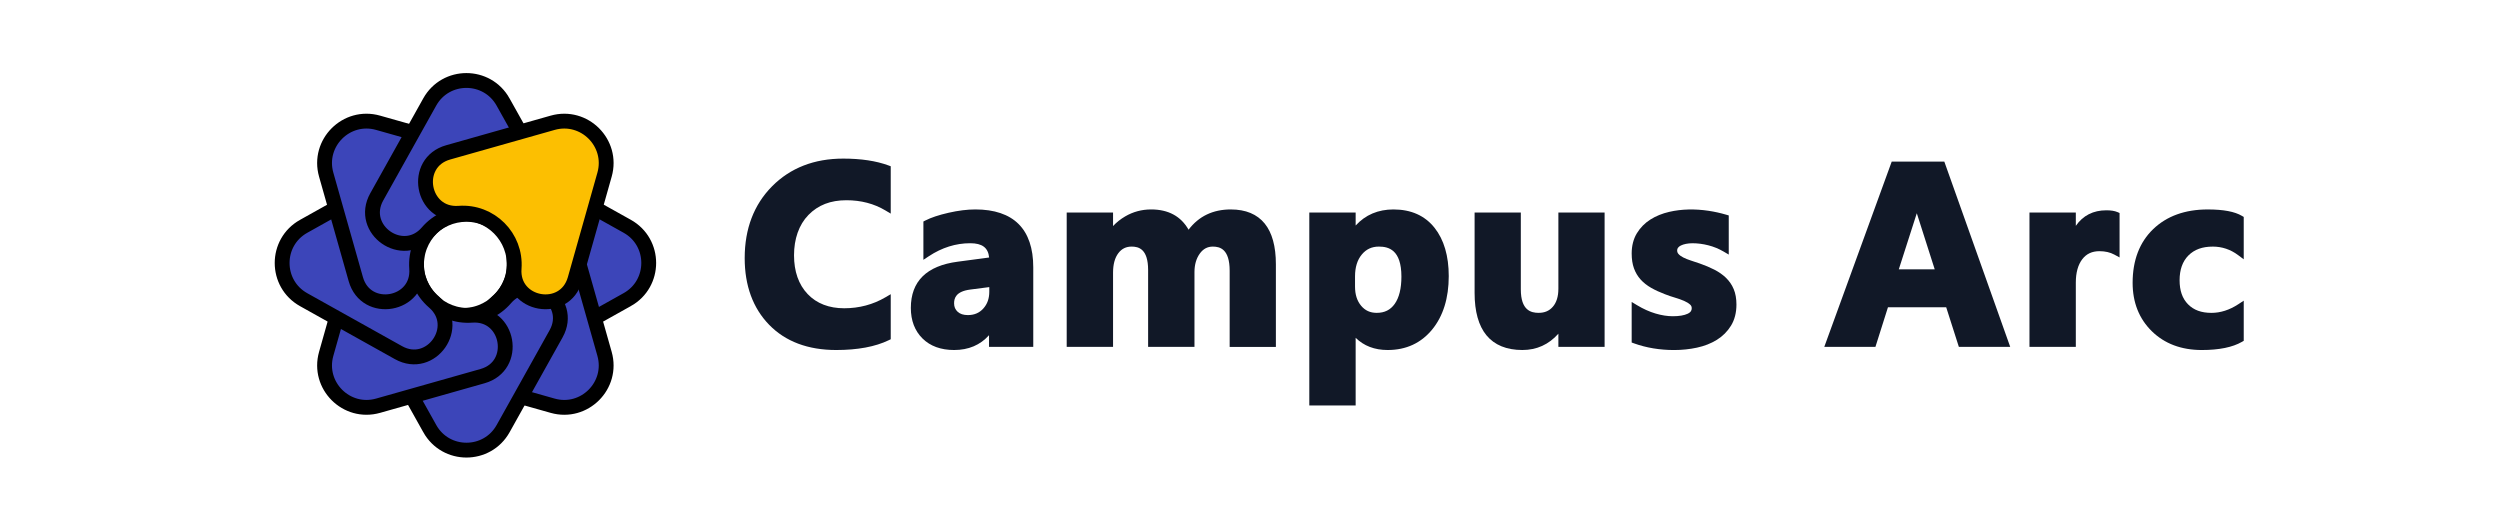 <?xml version="1.0" encoding="UTF-8"?>
<svg id="katman_1" data-name="katman 1" xmlns="http://www.w3.org/2000/svg" viewBox="0 0 2334.93 495.59">
  <defs>
    <style>
      .cls-1 {
        fill: #111827;
      }

      .cls-2 {
        fill: #3c45b9;
      }

      .cls-2, .cls-3 {
        stroke: #000;
        stroke-width: 13.85px;
      }

      .cls-3 {
        fill: #fcbf01;
      }
    </style>
  </defs>
  <g>
    <path class="cls-2" d="M585.79,279.84l-88.55,49.52c-30.54,17.08-59.61-24.49-33.09-47.32,22.28-19.18,22.27-53.68-.02-72.85-26.53-22.81,2.52-64.39,33.07-47.34l88.58,49.47c26.8,14.97,26.81,53.53.02,68.52Z"/>
    <path class="cls-2" d="M516.19,378.94l-97.63-27.6c-33.67-9.52-24.83-59.47,10.06-56.86,29.31,2.19,53.7-22.21,51.5-51.52-2.63-34.89,47.32-43.75,56.85-10.09l27.65,97.61c8.37,29.54-18.89,56.81-48.43,48.46Z"/>
    <path class="cls-2" d="M401.4,400.31l-49.52-88.55c-17.08-30.54,24.49-59.61,47.32-33.09,19.18,22.28,53.68,22.27,72.85-.02,22.81-26.53,64.39,2.52,47.34,33.07l-49.47,88.58c-14.97,26.8-53.53,26.81-68.52.02Z"/>
    <path class="cls-2" d="M304.66,330.5l27.6-97.63c9.52-33.67,59.47-24.83,56.86,10.06-2.19,29.31,22.21,53.7,51.52,51.5,34.89-2.63,43.75,47.32,10.09,56.85l-97.61,27.65c-29.54,8.37-56.81-18.89-48.46-48.43Z"/>
    <path class="cls-2" d="M283.61,211.38l88.55-49.52c30.54-17.08,59.61,24.49,33.09,47.32-22.28,19.18-22.27,53.68.02,72.85,26.53,22.81-2.52,64.39-33.07,47.34l-88.58-49.47c-26.8-14.97-26.81-53.53-.02-68.52Z"/>
    <path class="cls-2" d="M353.09,114.66l97.63,27.6c33.67,9.52,24.83,59.47-10.06,56.86-29.31-2.19-53.7,22.21-51.5,51.52,2.63,34.89-47.32,43.75-56.85,10.09l-27.65-97.61c-8.37-29.54,18.89-56.81,48.43-48.46Z"/>
    <path class="cls-2" d="M469.86,95.28l49.52,88.55c17.08,30.54-24.49,59.61-47.32,33.09-19.18-22.28-53.68-22.27-72.85.02-22.81,26.53-64.39-2.52-47.34-33.07l49.47-88.58c14.97-26.8,53.53-26.81,68.52-.02Z"/>
    <path class="cls-3" d="M564.63,163.1l-27.6,97.63c-9.52,33.67-59.47,24.83-56.86-10.06,2.19-29.31-22.21-53.7-51.52-51.5-34.89,2.63-43.75-47.32-10.09-56.85l97.61-27.65c29.54-8.37,56.81,18.89,48.46,48.43Z"/>
  </g>
  <g>
    <path class="cls-1" d="M787.52,148.13c-27.03,0-49.36,8.69-66.37,25.82-17.01,17.13-25.63,39.7-25.63,67.11,0,25.77,7.7,46.74,22.88,62.32,15.2,15.61,36.27,23.52,62.62,23.52,19.99,0,36.49-3.08,49.04-9.15l1.86-.9v-42.08l-4.97,2.91c-11.58,6.79-24.53,10.23-38.5,10.23s-25.69-4.35-34.17-13.31c-8.41-8.88-12.68-21.06-12.68-36.21s4.53-28.48,13.46-37.63c9.03-9.25,20.64-13.75,35.48-13.75,13.57,0,25.81,3.2,36.38,9.52l5,2.98v-44.23l-2.16-.8c-11.46-4.22-25.67-6.36-42.24-6.36Z"/>
    <path class="cls-1" d="M910.9,195.61c-7.48,0-15.87,1.04-24.94,3.1-9.09,2.07-16.4,4.5-21.74,7.25l-1.79.92v35.78l5.12-3.38c12.16-8.03,25.14-12.11,38.58-12.11,11.22,0,16.78,4.14,17.69,13.33l-29.26,3.9c-29.1,3.79-43.86,18.33-43.86,43.21,0,11.78,3.67,21.38,10.91,28.53,7.22,7.14,17.17,10.76,29.54,10.76,13.43,0,24.35-4.64,32.57-13.82v10.91h41.32v-74.35c0-17.74-4.6-31.33-13.68-40.39-9.08-9.06-22.69-13.65-40.47-13.65ZM923.97,268.14v4.25c0,6.48-1.85,11.66-5.64,15.83-3.71,4.08-8.42,6.06-14.39,6.06-4.13,0-7.26-1.02-9.55-3.13-2.21-2.03-3.29-4.6-3.29-7.84,0-4.68,1.56-11.11,15-12.86l17.87-2.31Z"/>
    <path class="cls-1" d="M1149.56,195.61c-16.7,0-29.95,6.36-39.47,18.93-7.15-12.57-18.88-18.93-34.95-18.93-8.68,0-16.79,2.16-24.12,6.43-4.39,2.56-8.22,5.6-11.46,9.09v-12.62h-43.29v125.48h43.29v-69.36c0-7.74,1.67-13.86,4.96-18.21,3.12-4.12,7.18-6.12,12.4-6.12,6.61,0,15.39,2.27,15.39,21.89v71.8h43.29v-69.82c0-6.99,1.7-12.85,5.05-17.44,3.16-4.32,7.11-6.42,12.08-6.42,6.76,0,15.74,2.34,15.74,22.59v71.1h43.17v-77.25c0-16.64-3.51-29.41-10.43-37.95-7.09-8.75-17.74-13.18-31.65-13.18Z"/>
    <path class="cls-1" d="M1301.5,195.61c-14.37,0-26.23,5.04-35.36,15.02v-12.12h-43.29v180.16h43.29v-63.18c7.68,7.58,17.7,11.41,29.9,11.41,17.22,0,31.22-6.46,41.62-19.21,10.24-12.55,15.43-29.3,15.43-49.8,0-18.87-4.48-34.07-13.31-45.18-9.02-11.34-21.9-17.09-38.28-17.09ZM1308.88,258.35c0,11.08-2.12,19.68-6.3,25.54-3.98,5.59-9.46,8.31-16.76,8.31-6.07,0-10.82-2.16-14.53-6.59-3.86-4.61-5.73-10.49-5.73-17.97v-9.52c0-8.53,2.14-15.41,6.37-20.46,4.14-4.95,9.33-7.35,15.87-7.35,9.05,0,21.08,2.91,21.08,28.04Z"/>
    <path class="cls-1" d="M1455.47,269.84c0,7.05-1.72,12.63-5.12,16.6-3.32,3.87-7.66,5.75-13.28,5.75-7.15,0-16.67-2.27-16.67-21.89v-71.8h-43.17v75.05c0,17.39,3.73,30.72,11.09,39.63,7.51,9.1,18.8,13.71,33.54,13.71,13.39,0,24.66-5.12,33.62-15.24v12.33h43.17v-125.48h-43.17v71.33Z"/>
    <path class="cls-1" d="M1612.01,259.45c-3.05-2.92-6.73-5.49-10.94-7.64-4.06-2.07-8.65-4-13.66-5.75-2.67-.92-5.44-1.84-8.24-2.75-2.57-.83-4.94-1.78-7.03-2.83-1.86-.93-3.37-2.02-4.48-3.26-.85-.94-1.24-2.01-1.24-3.36,0-.93.24-1.7.76-2.41.62-.85,1.48-1.55,2.64-2.12,1.36-.68,2.97-1.21,4.8-1.57,1.91-.38,3.98-.57,6.15-.57,4.8,0,9.78.65,14.8,1.93,4.98,1.27,9.71,3.21,14.07,5.75l4.96,2.9v-36.55l-2.37-.7c-5.39-1.58-10.93-2.81-16.46-3.64-12.7-1.91-25.24-1.66-36.7.98-6.57,1.51-12.5,3.92-17.63,7.16-5.25,3.32-9.51,7.65-12.67,12.87-3.2,5.3-4.83,11.66-4.83,18.89,0,5.24.71,9.87,2.11,13.77,1.42,3.95,3.51,7.48,6.23,10.5,2.67,2.96,5.99,5.59,9.88,7.8,3.73,2.13,8.09,4.13,12.9,5.95,3.03,1.19,6.21,2.28,9.46,3.23,3.03.89,5.84,1.89,8.38,2.99,2.33,1.01,4.23,2.18,5.65,3.48,1.02.93,1.47,1.97,1.47,3.36,0,1.57-.43,3.57-3.75,5.14-3.29,1.56-7.99,2.35-13.97,2.35-5,0-10.41-.85-16.07-2.53-5.71-1.69-11.52-4.31-17.29-7.79l-5.01-3.02v37.88l2.18.79c11.46,4.14,24.06,6.23,37.46,6.23,7.32,0,14.49-.75,21.3-2.22,6.95-1.5,13.2-3.95,18.57-7.27,5.49-3.4,9.95-7.86,13.27-13.27,3.37-5.5,5.07-12.15,5.07-19.78,0-5.44-.85-10.24-2.52-14.27-1.68-4.04-4.12-7.62-7.27-10.64Z"/>
    <path class="cls-1" d="M1766.82,150.91l-63,173.08h47.77l11.72-37.03h54.38l11.84,37.03h47.96l-61.56-173.08h-49.11ZM1790.15,199.46l.1-.3c.08.26.15.51.23.76l16.5,51.65h-33.56l16.72-52.1Z"/>
    <path class="cls-1" d="M1967.27,196.42c-12.28,0-21.82,4.87-28.51,14.51v-12.42h-43.29v125.48h43.29v-60.07c0-9.27,2.04-16.62,6.05-21.85,3.86-5.03,9.12-7.47,16.07-7.47,5.29,0,9.96,1.08,13.86,3.2l4.88,2.65v-41.51l-2-.86c-2.61-1.12-5.99-1.66-10.36-1.66Z"/>
    <path class="cls-1" d="M2066.62,230.31c8.67,0,16.64,2.67,23.68,7.93l5.28,3.95v-39.58l-1.62-.96c-6.85-4.06-17.35-6.03-32.1-6.03-21.06,0-38.18,6.19-50.87,18.39-12.73,12.24-19.18,29.11-19.18,50.15,0,18.33,6.04,33.54,17.94,45.2,11.88,11.64,27.58,17.54,46.66,17.54,16.15,0,28.78-2.57,37.53-7.64l1.65-.95v-37.5l-5.11,3.35c-8.16,5.34-16.57,8.05-25.01,8.05-9.46,0-16.62-2.62-21.91-8.01-5.3-5.4-7.88-12.75-7.88-22.47s2.7-17.59,8.26-23.15c5.56-5.56,12.98-8.26,22.68-8.26Z"/>
  </g>
</svg>